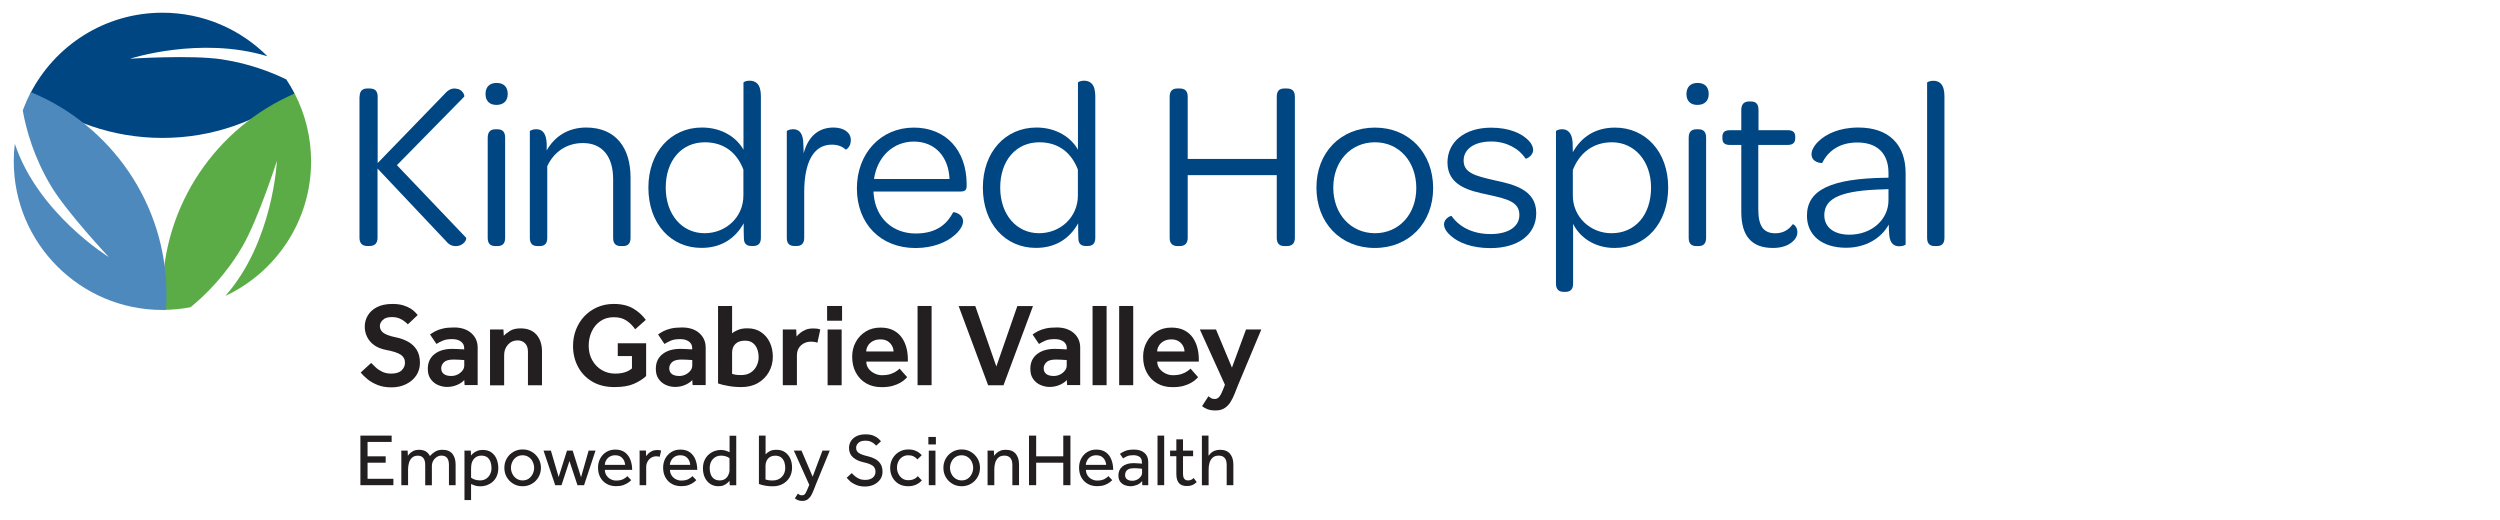<?xml version="1.0" encoding="utf-8"?>
<!-- Generator: Adobe Illustrator 25.2.1, SVG Export Plug-In . SVG Version: 6.00 Build 0)  -->
<svg version="1.1" id="PNG" xmlns="http://www.w3.org/2000/svg" xmlns:xlink="http://www.w3.org/1999/xlink" x="0px" y="0px" viewBox="0 0 356 74" style="enable-background:new 0 0 356 74;" xml:space="preserve">
  <style type="text/css">
	.st0{fill:#004683;}
	.st1{fill:#5BAC47;}
	.st2{fill:#4E89BD;}
	.st3{fill:#231F20;}
</style>
  <g>
    <g>
      <path class="st0" d="M51.21,13.77c0-0.79,0.38-1.17,1.1-1.17h0.34c0.76,0,1.13,0.38,1.13,1.17v9.45l9.52-9.83
			c0.62-0.72,1.17-0.86,1.68-0.76c0.83,0.07,1.2,0.86,1.13,1.13l-9.59,9.76l9.86,10.34c0.1,0.31-0.38,1.07-1.24,1.17
			c-0.55,0.07-1.13-0.07-1.62-0.69l-9.76-10.34v9.86c0,0.76-0.38,1.17-1.13,1.17h-0.34c-0.72,0-1.1-0.41-1.1-1.17V13.77z" />
      <path class="st0" d="M70.72,11.81c1,0,1.58,0.55,1.58,1.58c0,1-0.62,1.55-1.61,1.55c-0.96,0-1.55-0.55-1.55-1.55
			C69.14,12.36,69.73,11.81,70.72,11.81z M69.45,19.61c0-0.89,0.45-1.2,1.1-1.2h0.28c0.65,0,1.1,0.28,1.1,1.2v14.26
			c0,0.89-0.45,1.17-1.1,1.17h-0.28c-0.65,0-1.1-0.27-1.1-1.17V19.61z" />
    </g>
    <g>
      <path class="st0" d="M89.79,25.28v8.59c0,0.89-0.45,1.17-1.07,1.17h-0.31c-0.65,0-1.1-0.27-1.1-1.17v-8.38
			c0-3.16-1.51-5.12-4.29-5.12c-2.41,0-4.19,1.34-5.09,3.3v10.2c0,0.89-0.45,1.17-1.07,1.17h-0.31c-0.65,0-1.1-0.27-1.1-1.17V18.68
			c0-0.07,0.41-0.28,0.89-0.28c0.76,0,1.44,0.38,1.51,2.06v0.96c1.1-1.96,3.02-3.26,5.63-3.26C87.73,18.17,89.79,21.09,89.79,25.28z
			" />
      <path class="st0" d="M92.33,26.72c0-5.09,3.23-8.56,7.63-8.56c2.92,0,4.98,1.48,5.91,3.16v-9.55c0-0.1,0.38-0.28,0.86-0.28
			c0.83,0,1.62,0.41,1.62,2.2v20.17c0,0.89-0.45,1.17-1.1,1.17H107c-0.62,0-1.07-0.27-1.07-1.1c-0.03-0.69-0.03-1.37-0.03-2.13
			c-1.17,2.1-3.13,3.5-6.01,3.5C95.56,35.31,92.33,31.88,92.33,26.72z M105.87,24.18c-0.89-2.37-2.71-3.92-5.5-3.92
			c-3.3,0-5.57,2.58-5.57,6.46c0,3.81,2.3,6.49,5.53,6.49c3.06,0,5.53-2.3,5.53-5.36V24.18z" />
      <path class="st0" d="M121.16,19.95c0,1-0.69,1.41-0.76,1.34c-0.41-0.41-1.07-0.69-1.96-0.69c-2.68,0-3.92,2.65-3.92,6.77v6.49
			c0,0.86-0.45,1.17-1.07,1.17h-0.28c-0.69,0-1.13-0.27-1.13-1.17V18.68c0-0.07,0.38-0.28,0.89-0.28c0.69,0,1.31,0.34,1.44,1.65
			c0.03,0.58,0.07,1.17,0.07,1.79c0.65-2.47,2.16-3.68,4.26-3.68C120.2,18.17,121.16,18.89,121.16,19.95z" />
    </g>
    <g>
      <path class="st0" d="M130.13,18.17c4.57,0,7.52,3.23,7.52,8.07v0.24c0,0.58-0.24,0.79-0.86,0.79h-12.4c0,0.14,0,0.31,0.03,0.48
			c0.31,3.3,2.68,5.5,5.98,5.5c3.06,0,4.5-1.44,5.33-3.02c0.14-0.07,1.41,0.21,1.41,1.31c0,0.52-0.41,1.31-1.31,2.03
			c-1.03,0.89-2.92,1.75-5.46,1.75c-4.98,0-8.35-3.47-8.35-8.49C122.02,21.84,125.42,18.17,130.13,18.17z M130.13,20.16
			c-2.99,0-5.22,2.2-5.67,5.33h10.75C135.08,22.29,133.12,20.16,130.13,20.16z" />
      <path class="st0" d="M139.96,26.72c0-5.09,3.23-8.56,7.63-8.56c2.92,0,4.98,1.48,5.91,3.16v-9.55c0-0.1,0.38-0.28,0.86-0.28
			c0.82,0,1.61,0.41,1.61,2.2v20.17c0,0.89-0.45,1.17-1.1,1.17h-0.24c-0.62,0-1.07-0.27-1.07-1.1c-0.03-0.69-0.03-1.37-0.03-2.13
			c-1.17,2.1-3.13,3.5-6.01,3.5C143.19,35.31,139.96,31.88,139.96,26.72z M153.5,24.18c-0.89-2.37-2.71-3.92-5.5-3.92
			c-3.3,0-5.57,2.58-5.57,6.46c0,3.81,2.3,6.49,5.53,6.49c3.06,0,5.53-2.3,5.53-5.36V24.18z" />
    </g>
    <g>
      <path class="st0" d="M166.56,33.87v-20.1c0-0.79,0.38-1.17,1.1-1.17H168c0.76,0,1.13,0.38,1.13,1.17v8.86h12.68v-8.86
			c0-0.79,0.34-1.17,1.07-1.17h0.38c0.76,0,1.13,0.38,1.13,1.17v20.1c0,0.76-0.38,1.17-1.13,1.17h-0.38c-0.72,0-1.07-0.41-1.07-1.17
			v-8.93h-12.68v8.93c0,0.76-0.38,1.17-1.13,1.17h-0.34C166.94,35.04,166.56,34.63,166.56,33.87z" />
      <path class="st0" d="M195.8,18.17c4.85,0,8.28,3.61,8.28,8.62c0,4.95-3.44,8.52-8.31,8.52c-4.91,0-8.31-3.61-8.31-8.59
			C187.45,21.74,190.89,18.17,195.8,18.17z M195.8,20.26c-3.44,0-5.94,2.68-5.94,6.46c0,3.78,2.51,6.49,5.94,6.49
			c3.4,0,5.88-2.68,5.88-6.42C201.68,23.01,199.24,20.26,195.8,20.26z" />
      <path class="st0" d="M205.63,31.95c0-0.86,0.96-1.24,1.07-1.2c1.03,1.48,2.89,2.58,5.57,2.58c2.58,0,4.09-1.1,4.09-2.71
			c0-1.92-1.79-2.3-4.57-2.92c-2.51-0.52-5.67-1.24-5.67-4.57c0-2.92,2.44-4.95,6.22-4.95c2.65,0,4.43,0.86,5.36,1.86
			c0.38,0.38,0.62,0.89,0.62,1.31c0,0.86-1,1.31-1.07,1.24c-0.89-1.37-2.68-2.44-4.88-2.44c-2.51,0-3.95,1.13-3.95,2.71
			c0,1.79,1.72,2.2,4.43,2.82c2.68,0.58,5.91,1.31,5.91,4.67c0,2.99-2.51,4.98-6.53,4.98c-2.68,0-4.54-0.79-5.6-1.72
			C205.94,33.01,205.63,32.46,205.63,31.95z" />
      <path class="st0" d="M237.55,26.69c0,5.12-3.2,8.62-7.63,8.62c-2.99,0-5.05-1.65-5.91-3.44v8.52c0,0.86-0.45,1.17-1.07,1.17h-0.27
			c-0.65,0-1.1-0.31-1.1-1.17V18.68c0-0.07,0.38-0.28,0.86-0.28c0.72,0,1.41,0.41,1.51,1.86c0,0.41,0.03,0.96,0.03,1.41
			c1.2-2.13,3.16-3.5,6.01-3.5C234.29,18.17,237.55,21.57,237.55,26.69z M235.11,26.72c0-3.81-2.37-6.46-5.57-6.46
			c-2.75,0-4.64,1.58-5.57,3.95v3.64c0,3.02,2.47,5.36,5.5,5.36C232.84,33.22,235.11,30.61,235.11,26.72z" />
      <path class="st0" d="M241.74,11.81c1,0,1.58,0.55,1.58,1.58c0,1-0.62,1.55-1.62,1.55c-0.96,0-1.55-0.55-1.55-1.55
			C240.16,12.36,240.75,11.81,241.74,11.81z M240.47,19.61c0-0.89,0.45-1.2,1.1-1.2h0.28c0.65,0,1.1,0.28,1.1,1.2v14.26
			c0,0.89-0.45,1.17-1.1,1.17h-0.28c-0.65,0-1.1-0.27-1.1-1.17V19.61z" />
      <path class="st0" d="M247.96,30.16v-9.52h-1.62c-0.79,0-1.07-0.34-1.07-0.93v-0.24c0-0.58,0.28-0.93,1.07-0.93h1.62v-2.89
			c0-0.86,0.45-1.2,1.1-1.2h0.28c0.65,0,1.07,0.31,1.07,1.2v2.89h4.16c0.76,0,1.07,0.31,1.07,0.93v0.21c0,0.62-0.31,0.96-1.1,0.96
			h-4.16v9.14c0,2.4,0.72,3.44,2.44,3.44c1.1,0,1.92-0.52,2.44-1.27c0.1-0.07,0.69,0.28,0.69,1.13c0,0.41-0.17,0.86-0.62,1.27
			c-0.58,0.55-1.51,0.96-2.85,0.96C249.44,35.31,247.96,33.63,247.96,30.16z" />
    </g>
    <g>
      <path class="st0" d="M268.54,25.31h0.38v-0.69c0-2.78-1.61-4.33-4.43-4.33c-2.61,0-4.19,1.27-5.02,2.92
			c-0.07,0.03-1.51-0.03-1.51-1.27c0-0.48,0.34-1.2,1-1.82c1.07-1.03,2.95-1.96,5.67-1.96c4.36,0,6.73,2.44,6.73,6.49V34.8
			c0,0.1-0.45,0.27-0.89,0.27c-0.72,0-1.31-0.34-1.44-1.58c-0.03-0.48-0.07-1-0.07-1.51c-1.1,1.99-3.33,3.3-6.08,3.3
			c-3.44,0-5.57-1.79-5.57-4.57C257.31,27,260.81,25.42,268.54,25.31z M268.92,26.93l-0.58,0.03c-5.98,0.14-8.56,1.17-8.56,3.68
			c0,1.72,1.37,2.78,3.57,2.78c3.16,0,5.57-2.13,5.57-4.91V26.93z" />
      <path class="st0" d="M274.42,33.87V11.78c0-0.1,0.41-0.28,0.89-0.28c0.79,0,1.58,0.41,1.58,2.2v20.17c0,0.89-0.45,1.17-1.1,1.17
			h-0.28C274.87,35.04,274.42,34.76,274.42,33.87z" />
    </g>
    <path class="st0" d="M38.08,8.01c-3.83-3.83-9.11-6.2-14.95-6.2c-8.21,0-15.31,4.68-18.82,11.51c5.23,3.97,11.75,6.32,18.82,6.32
		c7.07,0,13.59-2.36,18.82-6.32c-0.36-0.69-0.75-1.36-1.18-2.01c-2.36-1.15-5.46-2.29-9.19-2.86c-4.37-0.66-13.06-0.09-13.06-0.09
		S28.52,5.1,38.08,8.01L38.08,8.01z" />
    <path class="st1" d="M44.3,22.97c0-3.48-0.86-6.76-2.34-9.65c-11.08,4.79-18.83,15.81-18.83,28.64c0,0.73,0.03,1.46,0.08,2.17
		c1.34-0.01,2.65-0.14,3.92-0.38c2.19-1.78,5.06-4.63,7.43-8.72c2.21-3.82,4.87-12.12,4.87-12.12s-0.52,11.52-7.34,19.23
		C39.3,38.77,44.3,31.46,44.3,22.97L44.3,22.97z" />
    <path class="st2" d="M23.71,41.97c0-13.02-7.98-24.17-19.31-28.85c-0.44,0.84-0.83,1.72-1.16,2.62c0.5,2.78,1.59,6.68,4.02,10.74
		c2.27,3.79,8.24,10.13,8.24,10.13S5.41,30.4,2.11,20.47c-0.1,0.82-0.15,1.65-0.15,2.5c0,11.69,9.48,21.17,21.17,21.17
		c0.17,0,0.33-0.02,0.5-0.03C23.68,43.41,23.71,42.69,23.71,41.97L23.71,41.97z" />
    <g>
      <path class="st3" d="M51.36,53.05l1.49-1.37c0.19,0.2,0.42,0.42,0.68,0.66c0.26,0.24,0.57,0.44,0.93,0.61
			c0.36,0.17,0.78,0.25,1.25,0.25c0.67,0,1.16-0.15,1.48-0.46c0.32-0.31,0.48-0.67,0.48-1.09c0-0.49-0.2-0.86-0.59-1.13
			c-0.39-0.27-1.1-0.5-2.11-0.69c-0.69-0.13-1.25-0.37-1.7-0.69c-0.45-0.33-0.78-0.72-1-1.18c-0.22-0.46-0.33-0.93-0.33-1.43
			c0-0.58,0.14-1.11,0.43-1.6c0.29-0.49,0.72-0.89,1.3-1.19s1.31-0.46,2.19-0.46c0.6,0,1.11,0.06,1.54,0.19
			c0.43,0.13,0.79,0.29,1.07,0.47c0.29,0.19,0.51,0.37,0.67,0.54c0.16,0.17,0.27,0.3,0.34,0.38l-1.4,1.32
			c-0.07-0.07-0.2-0.19-0.4-0.36c-0.2-0.17-0.45-0.32-0.76-0.46c-0.31-0.14-0.69-0.21-1.13-0.21c-0.59,0-1.02,0.14-1.29,0.42
			c-0.28,0.28-0.41,0.56-0.41,0.84c0,0.4,0.16,0.72,0.48,0.97s0.94,0.48,1.87,0.67c0.59,0.12,1.14,0.32,1.65,0.6
			c0.51,0.28,0.93,0.66,1.24,1.15s0.47,1.12,0.47,1.89c0,0.65-0.18,1.24-0.52,1.77c-0.35,0.52-0.83,0.94-1.45,1.24
			c-0.62,0.31-1.31,0.46-2.09,0.46c-0.74,0-1.4-0.11-1.97-0.34c-0.57-0.23-1.05-0.5-1.46-0.84C51.91,53.65,51.6,53.34,51.36,53.05z" />
    </g>
    <g>
      <path class="st3" d="M66.16,54.86l-0.05-0.75c-0.21,0.26-0.54,0.49-0.99,0.69c-0.45,0.2-0.93,0.3-1.46,0.3
			c-0.43,0-0.85-0.09-1.28-0.27c-0.42-0.18-0.77-0.46-1.05-0.85c-0.28-0.38-0.41-0.87-0.41-1.46c0-0.9,0.32-1.6,0.96-2.1
			c0.64-0.5,1.48-0.74,2.52-0.74c0.19,0,0.42,0,0.68,0.02c0.27,0.01,0.61,0.03,1.02,0.05v-0.19c0-0.39-0.16-0.7-0.47-0.93
			c-0.32-0.23-0.73-0.34-1.23-0.34c-0.56,0-1.02,0.07-1.35,0.22c-0.34,0.15-0.64,0.3-0.9,0.47l-0.91-1.35
			c0.21-0.16,0.47-0.31,0.76-0.47c0.29-0.15,0.65-0.28,1.08-0.38c0.43-0.1,0.96-0.15,1.59-0.15c1.01,0,1.83,0.27,2.44,0.8
			c0.61,0.54,0.91,1.23,0.91,2.07v5.33H66.16z M66.11,52.05v-0.78c-0.26-0.02-0.54-0.04-0.85-0.05c-0.3-0.01-0.54-0.02-0.69-0.02
			c-0.64,0-1.09,0.13-1.35,0.38c-0.26,0.25-0.39,0.54-0.39,0.87c0,0.34,0.12,0.6,0.36,0.8c0.24,0.19,0.6,0.29,1.07,0.29
			c0.32,0,0.61-0.07,0.89-0.2c0.28-0.14,0.5-0.32,0.68-0.54C66.02,52.57,66.11,52.32,66.11,52.05z" />
      <path class="st3" d="M69.78,54.86v-7.94h1.91l0.05,0.9c0.2-0.23,0.5-0.46,0.88-0.7c0.38-0.24,0.89-0.36,1.51-0.36
			c0.98,0,1.73,0.3,2.26,0.89c0.52,0.59,0.79,1.39,0.79,2.39v4.82h-2v-4.8c0-0.5-0.14-0.89-0.41-1.17s-0.63-0.42-1.07-0.42
			c-0.55,0-1.01,0.2-1.37,0.61c-0.36,0.41-0.54,0.9-0.54,1.49v4.3H69.78z" />
      <path class="st3" d="M87.97,50.69v-1.81h4.04v4.67c-0.44,0.42-1.02,0.78-1.73,1.1c-0.72,0.32-1.64,0.47-2.78,0.47
			c-1.23,0-2.28-0.26-3.16-0.78c-0.88-0.52-1.56-1.22-2.03-2.11c-0.47-0.88-0.71-1.88-0.71-2.97c0-0.82,0.14-1.6,0.42-2.32
			c0.28-0.72,0.68-1.36,1.19-1.9s1.13-0.98,1.84-1.29c0.71-0.31,1.49-0.47,2.35-0.47c1.12,0,2.04,0.22,2.78,0.66
			c0.74,0.44,1.33,0.98,1.78,1.61l-1.51,1.34c-0.36-0.52-0.78-0.94-1.26-1.25c-0.48-0.32-1.08-0.47-1.8-0.47
			c-0.73,0-1.37,0.19-1.9,0.56c-0.54,0.37-0.95,0.87-1.23,1.48c-0.29,0.62-0.43,1.28-0.43,2.01c0,0.8,0.17,1.5,0.52,2.1
			c0.34,0.6,0.8,1.06,1.37,1.39c0.57,0.33,1.19,0.49,1.87,0.49c1.04,0,1.84-0.25,2.4-0.74v-1.76H87.97z" />
      <path class="st3" d="M98.63,54.86l-0.05-0.75c-0.21,0.26-0.54,0.49-0.99,0.69c-0.45,0.2-0.93,0.3-1.46,0.3
			c-0.43,0-0.85-0.09-1.28-0.27c-0.42-0.18-0.77-0.46-1.05-0.85c-0.28-0.38-0.41-0.87-0.41-1.46c0-0.9,0.32-1.6,0.96-2.1
			c0.64-0.5,1.48-0.74,2.52-0.74c0.19,0,0.42,0,0.68,0.02c0.27,0.01,0.61,0.03,1.02,0.05v-0.19c0-0.39-0.16-0.7-0.47-0.93
			c-0.32-0.23-0.73-0.34-1.23-0.34c-0.56,0-1.02,0.07-1.35,0.22c-0.34,0.15-0.64,0.3-0.9,0.47l-0.91-1.35
			c0.21-0.16,0.47-0.31,0.76-0.47c0.29-0.15,0.65-0.28,1.08-0.38c0.43-0.1,0.96-0.15,1.59-0.15c1.01,0,1.83,0.27,2.44,0.8
			c0.61,0.54,0.91,1.23,0.91,2.07v5.33H98.63z M98.58,52.05v-0.78c-0.26-0.02-0.54-0.04-0.85-0.05c-0.3-0.01-0.54-0.02-0.69-0.02
			c-0.64,0-1.09,0.13-1.35,0.38c-0.26,0.25-0.39,0.54-0.39,0.87c0,0.34,0.12,0.6,0.36,0.8c0.24,0.19,0.6,0.29,1.07,0.29
			c0.32,0,0.61-0.07,0.89-0.2c0.28-0.14,0.5-0.32,0.68-0.54C98.49,52.57,98.58,52.32,98.58,52.05z" />
      <path class="st3" d="M102.25,54.6V43.57h2v3.89c0.14-0.13,0.4-0.29,0.79-0.46c0.39-0.17,0.85-0.25,1.38-0.25
			c0.77,0,1.42,0.18,1.96,0.55c0.54,0.37,0.96,0.85,1.24,1.46c0.29,0.61,0.43,1.29,0.43,2.03c0,0.79-0.18,1.51-0.55,2.17
			c-0.37,0.65-0.88,1.18-1.55,1.57s-1.46,0.59-2.39,0.59c-0.69,0-1.32-0.06-1.9-0.17C103.08,54.85,102.61,54.73,102.25,54.6z
			 M104.25,50.24v3c0.16,0.04,0.32,0.08,0.49,0.12c0.17,0.03,0.43,0.05,0.8,0.05c0.54,0,1-0.12,1.36-0.36
			c0.37-0.24,0.65-0.56,0.84-0.95c0.19-0.39,0.29-0.8,0.29-1.24c0-0.41-0.07-0.79-0.2-1.15c-0.14-0.36-0.34-0.65-0.63-0.87
			c-0.28-0.22-0.65-0.33-1.1-0.33c-0.6,0-1.05,0.15-1.37,0.46S104.25,49.7,104.25,50.24z" />
      <path class="st3" d="M111.47,54.86v-7.94h1.91l0.05,1c0.12-0.16,0.29-0.32,0.5-0.5c0.21-0.17,0.47-0.33,0.78-0.46
			c0.31-0.13,0.68-0.19,1.11-0.19c0.19,0,0.36,0.01,0.52,0.03c0.15,0.02,0.31,0.06,0.47,0.12l-0.41,1.88
			c-0.27-0.1-0.58-0.15-0.91-0.15c-0.55,0-1.03,0.17-1.42,0.52c-0.39,0.35-0.59,0.82-0.59,1.4v4.28H111.47z" />
      <path class="st3" d="M117.78,45.67v-2.1h2.13v2.1H117.78z M117.85,54.86v-7.94h2v7.94H117.85z" />
      <path class="st3" d="M128.1,52.49l1.08,1.22c-0.03,0.03-0.13,0.13-0.28,0.28c-0.15,0.15-0.37,0.32-0.66,0.49
			c-0.29,0.17-0.65,0.33-1.1,0.46c-0.45,0.13-0.98,0.19-1.6,0.19c-0.85,0-1.58-0.18-2.21-0.55c-0.63-0.37-1.11-0.88-1.46-1.53
			c-0.35-0.65-0.52-1.4-0.52-2.25c0-0.78,0.17-1.48,0.52-2.11c0.34-0.63,0.82-1.12,1.42-1.49c0.6-0.37,1.3-0.55,2.09-0.55
			c0.73,0,1.35,0.13,1.84,0.39c0.5,0.26,0.9,0.61,1.2,1.04c0.3,0.43,0.52,0.92,0.66,1.46c0.14,0.54,0.2,1.09,0.2,1.66v0.29h-5.92
			c0,0.38,0.11,0.72,0.33,1.01c0.22,0.29,0.5,0.51,0.84,0.68c0.34,0.16,0.68,0.25,1.03,0.25c0.52,0,0.95-0.06,1.29-0.18
			c0.34-0.12,0.61-0.25,0.81-0.4C127.87,52.7,128.01,52.58,128.1,52.49z M123.35,50.05h3.89c0-0.27-0.07-0.54-0.21-0.8
			c-0.14-0.26-0.35-0.49-0.62-0.66c-0.27-0.17-0.61-0.26-1.03-0.26c-0.44,0-0.81,0.09-1.11,0.26c-0.3,0.17-0.53,0.39-0.69,0.66
			C123.43,49.51,123.35,49.78,123.35,50.05z" />
      <path class="st3" d="M130.66,54.86V43.57h2v11.28H130.66z" />
      <path class="st3" d="M140.71,54.86l-4.2-11.28h2.37l3,8.61l2.99-8.61h2.23l-4.2,11.28H140.71z" />
    </g>
    <g>
      <path class="st3" d="M151.96,54.86l-0.05-0.75c-0.21,0.26-0.54,0.49-0.99,0.69c-0.45,0.2-0.93,0.3-1.46,0.3
			c-0.43,0-0.85-0.09-1.28-0.27c-0.42-0.18-0.77-0.46-1.05-0.85c-0.28-0.38-0.41-0.87-0.41-1.46c0-0.9,0.32-1.6,0.96-2.1
			c0.64-0.5,1.48-0.74,2.52-0.74c0.19,0,0.42,0,0.69,0.02c0.26,0.01,0.61,0.03,1.02,0.05v-0.19c0-0.39-0.16-0.7-0.47-0.93
			c-0.32-0.23-0.73-0.34-1.24-0.34c-0.56,0-1.01,0.07-1.35,0.22c-0.34,0.15-0.64,0.3-0.9,0.47l-0.91-1.35
			c0.21-0.16,0.47-0.31,0.76-0.47c0.29-0.15,0.65-0.28,1.08-0.38c0.43-0.1,0.96-0.15,1.59-0.15c1.02,0,1.83,0.27,2.44,0.8
			c0.61,0.54,0.91,1.23,0.91,2.07v5.33H151.96z M151.9,52.05v-0.78c-0.26-0.02-0.54-0.04-0.85-0.05c-0.3-0.01-0.54-0.02-0.69-0.02
			c-0.64,0-1.09,0.13-1.35,0.38c-0.26,0.25-0.39,0.54-0.39,0.87c0,0.34,0.12,0.6,0.36,0.8c0.24,0.19,0.6,0.29,1.07,0.29
			c0.32,0,0.61-0.07,0.89-0.2c0.28-0.14,0.5-0.32,0.68-0.54C151.81,52.57,151.9,52.32,151.9,52.05z" />
      <path class="st3" d="M155.58,54.86V43.57h2v11.28H155.58z" />
      <path class="st3" d="M159.37,54.86V43.57h2v11.28H159.37z" />
      <path class="st3" d="M169.53,52.49l1.08,1.22c-0.03,0.03-0.13,0.13-0.28,0.28c-0.15,0.15-0.37,0.32-0.66,0.49
			c-0.29,0.17-0.65,0.33-1.1,0.46c-0.45,0.13-0.98,0.19-1.6,0.19c-0.85,0-1.58-0.18-2.21-0.55s-1.11-0.88-1.46-1.53
			c-0.35-0.65-0.52-1.4-0.52-2.25c0-0.78,0.17-1.48,0.52-2.11c0.34-0.63,0.82-1.12,1.42-1.49c0.6-0.37,1.3-0.55,2.09-0.55
			c0.73,0,1.35,0.13,1.84,0.39c0.5,0.26,0.9,0.61,1.2,1.04s0.52,0.92,0.66,1.46c0.14,0.54,0.2,1.09,0.2,1.66v0.29h-5.92
			c0,0.38,0.11,0.72,0.33,1.01c0.22,0.29,0.5,0.51,0.84,0.68c0.34,0.16,0.68,0.25,1.03,0.25c0.52,0,0.95-0.06,1.29-0.18
			c0.34-0.12,0.61-0.25,0.81-0.4C169.3,52.7,169.44,52.58,169.53,52.49z M164.78,50.05h3.89c0-0.27-0.07-0.54-0.21-0.8
			c-0.14-0.26-0.35-0.49-0.62-0.66c-0.27-0.17-0.62-0.26-1.03-0.26c-0.44,0-0.81,0.09-1.11,0.26c-0.3,0.17-0.53,0.39-0.68,0.66
			C164.86,49.51,164.78,49.78,164.78,50.05z" />
    </g>
    <g>
      <path class="st3" d="M171.18,57.83l0.9-1.4c0.11,0.09,0.24,0.18,0.37,0.26c0.13,0.08,0.3,0.13,0.51,0.13
			c0.27,0,0.5-0.11,0.68-0.34c0.18-0.23,0.36-0.57,0.54-1.05l0.25-0.64l-3.57-7.87h2.3l2.27,5.43l2-5.43h2.18l-3.32,7.94
			c-0.16,0.38-0.32,0.79-0.48,1.21c-0.16,0.42-0.36,0.81-0.58,1.17c-0.22,0.36-0.5,0.65-0.84,0.87c-0.34,0.23-0.77,0.34-1.3,0.34
			c-0.45,0-0.83-0.06-1.13-0.17C171.67,58.16,171.4,58.02,171.18,57.83z" />
    </g>
    <g>
      <path class="st3" d="M51.32,69.09v-7.06h4.45v0.9h-3.43v2.05h2.58v0.91h-2.58v2.29h3.68v0.91H51.32z" />
      <path class="st3" d="M58.1,69.09h-0.95v-4.41c0-0.06,0-0.13,0-0.2c0-0.07,0-0.17-0.01-0.31h0.91l0.03,0.74
			c0.08-0.12,0.18-0.25,0.32-0.38c0.13-0.13,0.31-0.24,0.52-0.34c0.21-0.1,0.47-0.14,0.76-0.14c0.38,0,0.7,0.08,0.95,0.23
			c0.25,0.15,0.45,0.37,0.59,0.66c0.2-0.23,0.44-0.44,0.73-0.62c0.29-0.18,0.64-0.27,1.06-0.27c0.63,0,1.1,0.19,1.41,0.57
			c0.3,0.38,0.46,0.88,0.46,1.52v2.95h-0.95v-2.88c0-0.89-0.35-1.33-1.06-1.33c-0.26,0-0.49,0.07-0.7,0.21
			c-0.2,0.14-0.37,0.32-0.49,0.54c-0.12,0.22-0.18,0.47-0.18,0.74v2.73h-0.95v-2.88c0-0.46-0.09-0.8-0.28-1.01
			c-0.18-0.22-0.44-0.32-0.77-0.32c-0.35,0-0.62,0.1-0.83,0.29c-0.2,0.19-0.35,0.43-0.43,0.72c-0.08,0.29-0.13,0.6-0.13,0.92V69.09z
			" />
      <path class="st3" d="M67.08,71.21h-0.94v-6.53c0-0.06,0-0.13,0-0.2c0-0.07,0-0.17-0.01-0.31h0.91l0.03,0.7
			c0.07-0.09,0.17-0.2,0.31-0.32c0.14-0.12,0.32-0.23,0.55-0.33c0.23-0.1,0.5-0.15,0.81-0.15c0.51,0,0.93,0.12,1.25,0.36
			c0.33,0.24,0.57,0.56,0.73,0.95c0.16,0.39,0.24,0.82,0.24,1.28c0,0.44-0.08,0.83-0.23,1.16c-0.15,0.33-0.35,0.6-0.6,0.81
			c-0.25,0.21-0.52,0.36-0.81,0.47c-0.3,0.1-0.59,0.15-0.88,0.15c-0.33,0-0.6-0.03-0.79-0.1c-0.2-0.07-0.39-0.14-0.57-0.22V71.21z
			 M67.08,66.76v1.26c0.11,0.09,0.28,0.18,0.49,0.26c0.21,0.08,0.48,0.13,0.79,0.13c0.32,0,0.61-0.08,0.85-0.23s0.43-0.36,0.57-0.63
			c0.14-0.27,0.21-0.57,0.21-0.9c0-0.32-0.05-0.61-0.14-0.88c-0.1-0.27-0.25-0.48-0.46-0.65c-0.21-0.16-0.5-0.24-0.86-0.24
			c-0.33,0-0.62,0.1-0.86,0.29c-0.24,0.19-0.41,0.46-0.51,0.81c-0.03,0.11-0.05,0.23-0.06,0.36C67.09,66.48,67.08,66.62,67.08,66.76
			z" />
      <path class="st3" d="M74.42,69.24c-0.5,0-0.95-0.12-1.34-0.36c-0.4-0.24-0.7-0.55-0.93-0.95c-0.22-0.4-0.33-0.83-0.33-1.31
			c0-0.48,0.11-0.92,0.33-1.31c0.22-0.39,0.53-0.71,0.93-0.95c0.4-0.24,0.84-0.36,1.34-0.36c0.5,0,0.95,0.12,1.34,0.36
			c0.39,0.24,0.7,0.55,0.93,0.95c0.23,0.39,0.34,0.83,0.34,1.31c0,0.47-0.11,0.91-0.34,1.31c-0.23,0.4-0.53,0.72-0.93,0.95
			C75.37,69.12,74.92,69.24,74.42,69.24z M74.42,68.41c0.35,0,0.64-0.09,0.88-0.26c0.24-0.17,0.43-0.4,0.56-0.67
			c0.13-0.28,0.2-0.56,0.2-0.86c0-0.3-0.07-0.58-0.2-0.86c-0.13-0.28-0.32-0.5-0.57-0.67c-0.25-0.17-0.54-0.26-0.88-0.26
			c-0.34,0-0.63,0.09-0.88,0.26c-0.25,0.17-0.44,0.39-0.57,0.67c-0.13,0.27-0.2,0.56-0.2,0.86c0,0.3,0.07,0.58,0.2,0.85
			c0.13,0.27,0.32,0.5,0.57,0.67C73.79,68.32,74.08,68.41,74.42,68.41z" />
    </g>
    <g>
      <path class="st3" d="M79.06,69.09l-1.66-4.92h1.05l1.1,3.76l1.19-3.76h0.81l1.19,3.79l1.08-3.79h0.98l-1.63,4.92h-0.94l-1.14-3.44
			l-1.13,3.44H79.06z" />
      <path class="st3" d="M89.34,67.8l0.54,0.57c-0.07,0.08-0.2,0.2-0.38,0.33s-0.42,0.26-0.71,0.37c-0.29,0.11-0.65,0.16-1.06,0.16
			c-0.51,0-0.96-0.11-1.34-0.33c-0.39-0.22-0.69-0.53-0.91-0.93c-0.22-0.4-0.32-0.86-0.32-1.38c0-0.48,0.1-0.91,0.31-1.3
			c0.21-0.39,0.5-0.7,0.87-0.93c0.37-0.23,0.8-0.34,1.28-0.34c0.57,0,1.03,0.14,1.39,0.41c0.35,0.28,0.61,0.63,0.77,1.07
			c0.16,0.44,0.24,0.91,0.24,1.41h-3.89c0.01,0.29,0.08,0.55,0.23,0.78c0.15,0.23,0.34,0.41,0.59,0.54c0.24,0.13,0.51,0.2,0.79,0.2
			c0.42,0,0.76-0.07,1.03-0.21C89.04,68.07,89.23,67.93,89.34,67.8z M86.12,66.2h2.9c-0.03-0.38-0.16-0.71-0.4-0.97
			c-0.24-0.27-0.58-0.4-1.02-0.4c-0.3,0-0.56,0.07-0.78,0.2c-0.22,0.13-0.39,0.31-0.5,0.51C86.2,65.74,86.14,65.96,86.12,66.2z" />
    </g>
    <g>
      <path class="st3" d="M92.03,69.09h-0.95v-4.45c0-0.05,0-0.11,0-0.17s0-0.17-0.01-0.31h0.91l0.03,0.79
			c0.08-0.11,0.19-0.24,0.32-0.37c0.14-0.13,0.31-0.25,0.52-0.35c0.21-0.1,0.47-0.15,0.76-0.15c0.11,0,0.2,0.01,0.29,0.02
			c0.09,0.01,0.17,0.03,0.25,0.06l-0.21,0.89c-0.13-0.05-0.29-0.07-0.49-0.07c-0.27,0-0.51,0.07-0.73,0.21
			c-0.22,0.14-0.39,0.32-0.51,0.55c-0.13,0.23-0.19,0.48-0.19,0.75V69.09z" />
    </g>
    <g>
      <path class="st3" d="M98.61,67.8l0.54,0.57c-0.07,0.08-0.2,0.2-0.38,0.33s-0.42,0.26-0.71,0.37c-0.29,0.11-0.65,0.16-1.06,0.16
			c-0.51,0-0.96-0.11-1.34-0.33c-0.39-0.22-0.69-0.53-0.91-0.93c-0.22-0.4-0.32-0.86-0.32-1.38c0-0.48,0.1-0.91,0.31-1.3
			c0.21-0.39,0.5-0.7,0.87-0.93c0.37-0.23,0.8-0.34,1.28-0.34c0.57,0,1.03,0.14,1.39,0.41c0.35,0.28,0.61,0.63,0.77,1.07
			c0.16,0.44,0.24,0.91,0.24,1.41h-3.89c0.01,0.29,0.08,0.55,0.23,0.78c0.15,0.23,0.34,0.41,0.59,0.54c0.24,0.13,0.51,0.2,0.79,0.2
			c0.42,0,0.76-0.07,1.03-0.21C98.3,68.07,98.49,67.93,98.61,67.8z M95.39,66.2h2.9c-0.03-0.38-0.16-0.71-0.4-0.97
			c-0.24-0.27-0.58-0.4-1.02-0.4c-0.3,0-0.56,0.07-0.78,0.2c-0.22,0.13-0.39,0.31-0.5,0.51C95.47,65.74,95.4,65.96,95.39,66.2z" />
      <path class="st3" d="M103.91,69.09l-0.03-0.62c-0.05,0.06-0.14,0.15-0.27,0.28c-0.13,0.13-0.31,0.24-0.52,0.34
			c-0.22,0.1-0.49,0.15-0.8,0.15c-0.42,0-0.79-0.1-1.12-0.31c-0.33-0.21-0.59-0.5-0.78-0.88c-0.19-0.38-0.29-0.83-0.29-1.34
			c0-0.47,0.08-0.87,0.24-1.2c0.16-0.34,0.37-0.61,0.62-0.82c0.25-0.21,0.53-0.37,0.82-0.47c0.29-0.1,0.57-0.15,0.83-0.15
			c0.27,0,0.5,0.03,0.69,0.09c0.19,0.06,0.39,0.13,0.59,0.23v-2.34h0.95v6.56c0,0.03,0,0.09,0,0.19s0,0.2,0.01,0.3H103.91z
			 M103.88,67.01v-1.76c-0.13-0.11-0.29-0.19-0.49-0.26c-0.2-0.07-0.44-0.11-0.72-0.11c-0.46,0-0.84,0.16-1.15,0.49
			c-0.31,0.32-0.46,0.77-0.46,1.33c0,0.31,0.05,0.6,0.15,0.86c0.1,0.26,0.26,0.47,0.47,0.62c0.21,0.15,0.48,0.23,0.8,0.23
			c0.33,0,0.6-0.08,0.8-0.23c0.2-0.15,0.35-0.34,0.44-0.56C103.83,67.41,103.88,67.2,103.88,67.01z" />
    </g>
    <g>
      <path class="st3" d="M108.07,68.92v-6.89h0.95v2.68c0.1-0.13,0.28-0.28,0.53-0.43c0.25-0.15,0.59-0.23,1-0.23
			c0.49,0,0.9,0.11,1.23,0.34c0.33,0.23,0.59,0.53,0.76,0.92c0.17,0.38,0.25,0.81,0.25,1.29c0,0.52-0.12,0.97-0.35,1.37
			c-0.23,0.4-0.56,0.71-0.97,0.94c-0.41,0.23-0.89,0.34-1.44,0.34c-0.4,0-0.78-0.03-1.12-0.1C108.56,69.08,108.28,69,108.07,68.92z
			 M109.01,66.32v1.96c0.1,0.03,0.22,0.06,0.37,0.09c0.14,0.03,0.36,0.05,0.64,0.05c0.54,0,0.98-0.17,1.31-0.51
			c0.33-0.34,0.49-0.77,0.49-1.29c0-0.3-0.05-0.59-0.14-0.85c-0.1-0.26-0.25-0.47-0.46-0.64c-0.21-0.16-0.48-0.24-0.82-0.24
			c-0.3,0-0.56,0.07-0.77,0.2c-0.21,0.13-0.36,0.31-0.47,0.53C109.06,65.83,109.01,66.07,109.01,66.32z" />
      <path class="st3" d="M113.19,70.96l0.43-0.67c0.07,0.06,0.15,0.12,0.24,0.17c0.09,0.05,0.2,0.07,0.34,0.07
			c0.23,0,0.4-0.1,0.51-0.3c0.11-0.2,0.25-0.49,0.4-0.87l0.13-0.32l-2.2-4.88h1.09l1.59,3.72l1.4-3.72h1.04l-1.97,4.8
			c-0.09,0.22-0.19,0.46-0.29,0.74c-0.1,0.27-0.22,0.53-0.35,0.78c-0.13,0.25-0.31,0.45-0.51,0.61s-0.47,0.24-0.78,0.24
			c-0.25,0-0.45-0.03-0.62-0.1C113.47,71.16,113.32,71.08,113.19,70.96z" />
    </g>
    <g>
      <path class="st3" d="M120.57,68.03l0.72-0.66c0.13,0.15,0.29,0.3,0.47,0.45c0.18,0.15,0.38,0.27,0.62,0.37
			c0.24,0.1,0.51,0.15,0.81,0.15c0.47,0,0.83-0.11,1.09-0.32c0.26-0.22,0.39-0.5,0.39-0.85c0-0.39-0.15-0.69-0.44-0.88
			c-0.29-0.19-0.72-0.35-1.29-0.47c-0.6-0.13-1.09-0.36-1.47-0.69c-0.38-0.33-0.57-0.78-0.57-1.34c0-0.35,0.09-0.66,0.26-0.96
			c0.18-0.29,0.44-0.53,0.79-0.71c0.35-0.18,0.79-0.27,1.3-0.27c0.46,0,0.84,0.06,1.14,0.19c0.3,0.12,0.53,0.26,0.7,0.42
			c0.17,0.16,0.29,0.28,0.36,0.38l-0.68,0.62c-0.06-0.07-0.15-0.16-0.29-0.28c-0.13-0.11-0.31-0.21-0.51-0.3
			c-0.21-0.09-0.46-0.13-0.77-0.13c-0.3,0-0.54,0.05-0.73,0.15c-0.19,0.1-0.33,0.23-0.42,0.38c-0.09,0.15-0.14,0.31-0.14,0.47
			c0,0.35,0.14,0.61,0.43,0.78c0.29,0.17,0.7,0.32,1.24,0.44c0.35,0.08,0.69,0.2,1.01,0.37c0.32,0.17,0.58,0.39,0.78,0.69
			c0.2,0.29,0.3,0.68,0.3,1.16c0,0.41-0.11,0.77-0.33,1.08c-0.22,0.31-0.52,0.56-0.89,0.74c-0.37,0.18-0.8,0.27-1.27,0.27
			c-0.44,0-0.83-0.06-1.17-0.19c-0.34-0.13-0.63-0.29-0.88-0.48C120.92,68.4,120.72,68.21,120.57,68.03z" />
      <path class="st3" d="M130.69,67.8l0.58,0.61c-0.22,0.25-0.49,0.45-0.82,0.6c-0.32,0.15-0.7,0.23-1.11,0.23
			c-0.53,0-0.99-0.11-1.37-0.34c-0.38-0.23-0.68-0.54-0.89-0.93c-0.21-0.39-0.32-0.84-0.32-1.35c0-0.48,0.11-0.92,0.33-1.31
			c0.22-0.39,0.52-0.71,0.92-0.95c0.39-0.24,0.84-0.36,1.34-0.36c0.42,0,0.78,0.07,1.1,0.22c0.32,0.15,0.59,0.35,0.81,0.6l-0.62,0.6
			c-0.15-0.18-0.33-0.33-0.54-0.43c-0.21-0.11-0.46-0.16-0.75-0.16c-0.34,0-0.63,0.08-0.87,0.25c-0.24,0.16-0.43,0.38-0.56,0.65
			c-0.13,0.27-0.19,0.56-0.19,0.88c0,0.3,0.07,0.59,0.2,0.86c0.13,0.27,0.32,0.49,0.56,0.66c0.24,0.17,0.53,0.25,0.87,0.25
			c0.29,0,0.55-0.05,0.78-0.16C130.36,68.13,130.55,67.98,130.69,67.8z" />
      <path class="st3" d="M132.2,63.29v-1.07h1.07v1.07H132.2z M132.26,69.09v-4.92h0.95v4.92H132.26z" />
      <path class="st3" d="M136.94,69.24c-0.5,0-0.95-0.12-1.34-0.36c-0.4-0.24-0.7-0.55-0.93-0.95c-0.22-0.4-0.33-0.83-0.33-1.31
			c0-0.48,0.11-0.92,0.33-1.31c0.22-0.39,0.53-0.71,0.93-0.95c0.4-0.24,0.84-0.36,1.34-0.36s0.95,0.12,1.34,0.36
			c0.39,0.24,0.7,0.55,0.93,0.95c0.23,0.39,0.34,0.83,0.34,1.31c0,0.47-0.11,0.91-0.34,1.31c-0.23,0.4-0.53,0.72-0.93,0.95
			C137.89,69.12,137.44,69.24,136.94,69.24z M136.94,68.41c0.35,0,0.64-0.09,0.88-0.26c0.24-0.17,0.43-0.4,0.56-0.67
			c0.13-0.28,0.2-0.56,0.2-0.86c0-0.3-0.07-0.58-0.2-0.86c-0.13-0.28-0.32-0.5-0.57-0.67c-0.25-0.17-0.54-0.26-0.88-0.26
			s-0.63,0.09-0.88,0.26c-0.25,0.17-0.44,0.39-0.57,0.67s-0.2,0.56-0.2,0.86c0,0.3,0.07,0.58,0.2,0.85c0.13,0.27,0.32,0.5,0.57,0.67
			C136.31,68.32,136.6,68.41,136.94,68.41z" />
      <path class="st3" d="M141.58,69.09h-0.95v-4.41c0-0.06,0-0.13,0-0.2c0-0.07,0-0.17-0.01-0.31h0.91l0.03,0.74
			c0.08-0.12,0.2-0.25,0.34-0.38c0.14-0.13,0.32-0.24,0.53-0.34c0.22-0.1,0.47-0.14,0.78-0.14c0.64,0,1.12,0.19,1.43,0.57
			c0.31,0.38,0.47,0.88,0.47,1.52v2.95h-0.95v-2.88c0-0.46-0.1-0.8-0.3-1.01c-0.2-0.22-0.48-0.32-0.83-0.32
			c-0.36,0-0.65,0.09-0.86,0.28c-0.21,0.19-0.36,0.43-0.45,0.73c-0.09,0.3-0.13,0.6-0.13,0.92V69.09z" />
      <path class="st3" d="M146.53,69.09v-7.06h1.02v2.95h3.86v-2.95h1.02v7.06h-1.02v-3.2h-3.86v3.2H146.53z" />
      <path class="st3" d="M157.84,67.8l0.54,0.57c-0.07,0.08-0.2,0.2-0.38,0.33c-0.18,0.14-0.42,0.26-0.71,0.37
			c-0.29,0.11-0.65,0.16-1.06,0.16c-0.51,0-0.96-0.11-1.34-0.33c-0.39-0.22-0.69-0.53-0.91-0.93c-0.22-0.4-0.32-0.86-0.32-1.38
			c0-0.48,0.1-0.91,0.31-1.3c0.21-0.39,0.5-0.7,0.87-0.93c0.37-0.23,0.8-0.34,1.28-0.34c0.57,0,1.03,0.14,1.39,0.41
			s0.61,0.63,0.77,1.07c0.16,0.44,0.24,0.91,0.24,1.41h-3.89c0.01,0.29,0.09,0.55,0.23,0.78c0.15,0.23,0.34,0.41,0.59,0.54
			c0.24,0.13,0.51,0.2,0.79,0.2c0.42,0,0.76-0.07,1.03-0.21C157.53,68.07,157.72,67.93,157.84,67.8z M154.62,66.2h2.9
			c-0.03-0.38-0.16-0.71-0.4-0.97c-0.24-0.27-0.58-0.4-1.02-0.4c-0.3,0-0.57,0.07-0.78,0.2c-0.22,0.13-0.39,0.31-0.5,0.51
			S154.63,65.96,154.62,66.2z" />
      <path class="st3" d="M162.66,69.09l-0.02-0.59c-0.18,0.24-0.42,0.42-0.73,0.55c-0.31,0.12-0.62,0.19-0.93,0.19
			c-0.27,0-0.53-0.05-0.8-0.15c-0.26-0.1-0.48-0.26-0.66-0.49c-0.17-0.23-0.26-0.53-0.26-0.9c0-0.53,0.19-0.95,0.56-1.27
			c0.37-0.32,0.91-0.48,1.6-0.48c0.16,0,0.32,0,0.48,0.02c0.17,0.01,0.32,0.02,0.45,0.03c0.13,0.01,0.22,0.02,0.26,0.03v-0.18
			c0-0.37-0.11-0.63-0.33-0.79c-0.22-0.16-0.52-0.24-0.91-0.24c-0.37,0-0.66,0.05-0.88,0.15c-0.22,0.1-0.41,0.21-0.56,0.31
			l-0.45-0.65c0.18-0.14,0.42-0.28,0.73-0.41c0.31-0.13,0.73-0.2,1.26-0.2c0.63,0,1.13,0.15,1.49,0.46
			c0.37,0.31,0.55,0.74,0.55,1.31v2.87c0,0.05,0,0.11,0,0.18c0,0.07,0,0.16,0.01,0.25H162.66z M162.63,67.32v-0.56
			c-0.03-0.01-0.12-0.03-0.24-0.04c-0.13-0.01-0.27-0.02-0.43-0.03c-0.16-0.01-0.31-0.02-0.46-0.02c-0.35,0-0.62,0.05-0.81,0.15
			c-0.19,0.1-0.31,0.23-0.38,0.38c-0.07,0.15-0.1,0.3-0.1,0.45c0,0.26,0.09,0.46,0.28,0.6c0.18,0.14,0.44,0.21,0.76,0.21
			c0.25,0,0.47-0.06,0.68-0.16c0.21-0.11,0.38-0.25,0.51-0.43C162.57,67.71,162.63,67.52,162.63,67.32z" />
      <path class="st3" d="M164.83,69.09v-7.06h0.95v7.06H164.83z" />
      <path class="st3" d="M167.51,67.48v-2.52h-0.89v-0.79h0.89v-1.61h0.95v1.61h1.44v0.79h-1.44v2.42c0,0.39,0.06,0.67,0.19,0.81
			c0.12,0.15,0.3,0.22,0.52,0.22c0.18,0,0.34-0.03,0.46-0.09c0.12-0.06,0.24-0.14,0.35-0.25l0.43,0.58c-0.2,0.2-0.42,0.34-0.63,0.43
			c-0.22,0.09-0.47,0.13-0.77,0.13c-0.52,0-0.9-0.14-1.14-0.43C167.64,68.51,167.51,68.07,167.51,67.48z" />
      <path class="st3" d="M171.15,69.09v-7.06h0.94v2.87c0.09-0.12,0.2-0.25,0.33-0.38c0.14-0.13,0.31-0.24,0.53-0.33
			c0.22-0.09,0.48-0.14,0.78-0.14c0.64,0,1.12,0.19,1.43,0.57c0.31,0.38,0.47,0.88,0.47,1.52v2.95h-0.95v-2.88
			c0-0.46-0.1-0.8-0.3-1.01c-0.2-0.22-0.48-0.32-0.83-0.32c-0.36,0-0.65,0.09-0.86,0.28c-0.21,0.19-0.36,0.43-0.45,0.73
			s-0.13,0.6-0.13,0.92v2.29H171.15z" />
    </g>
  </g>
</svg>